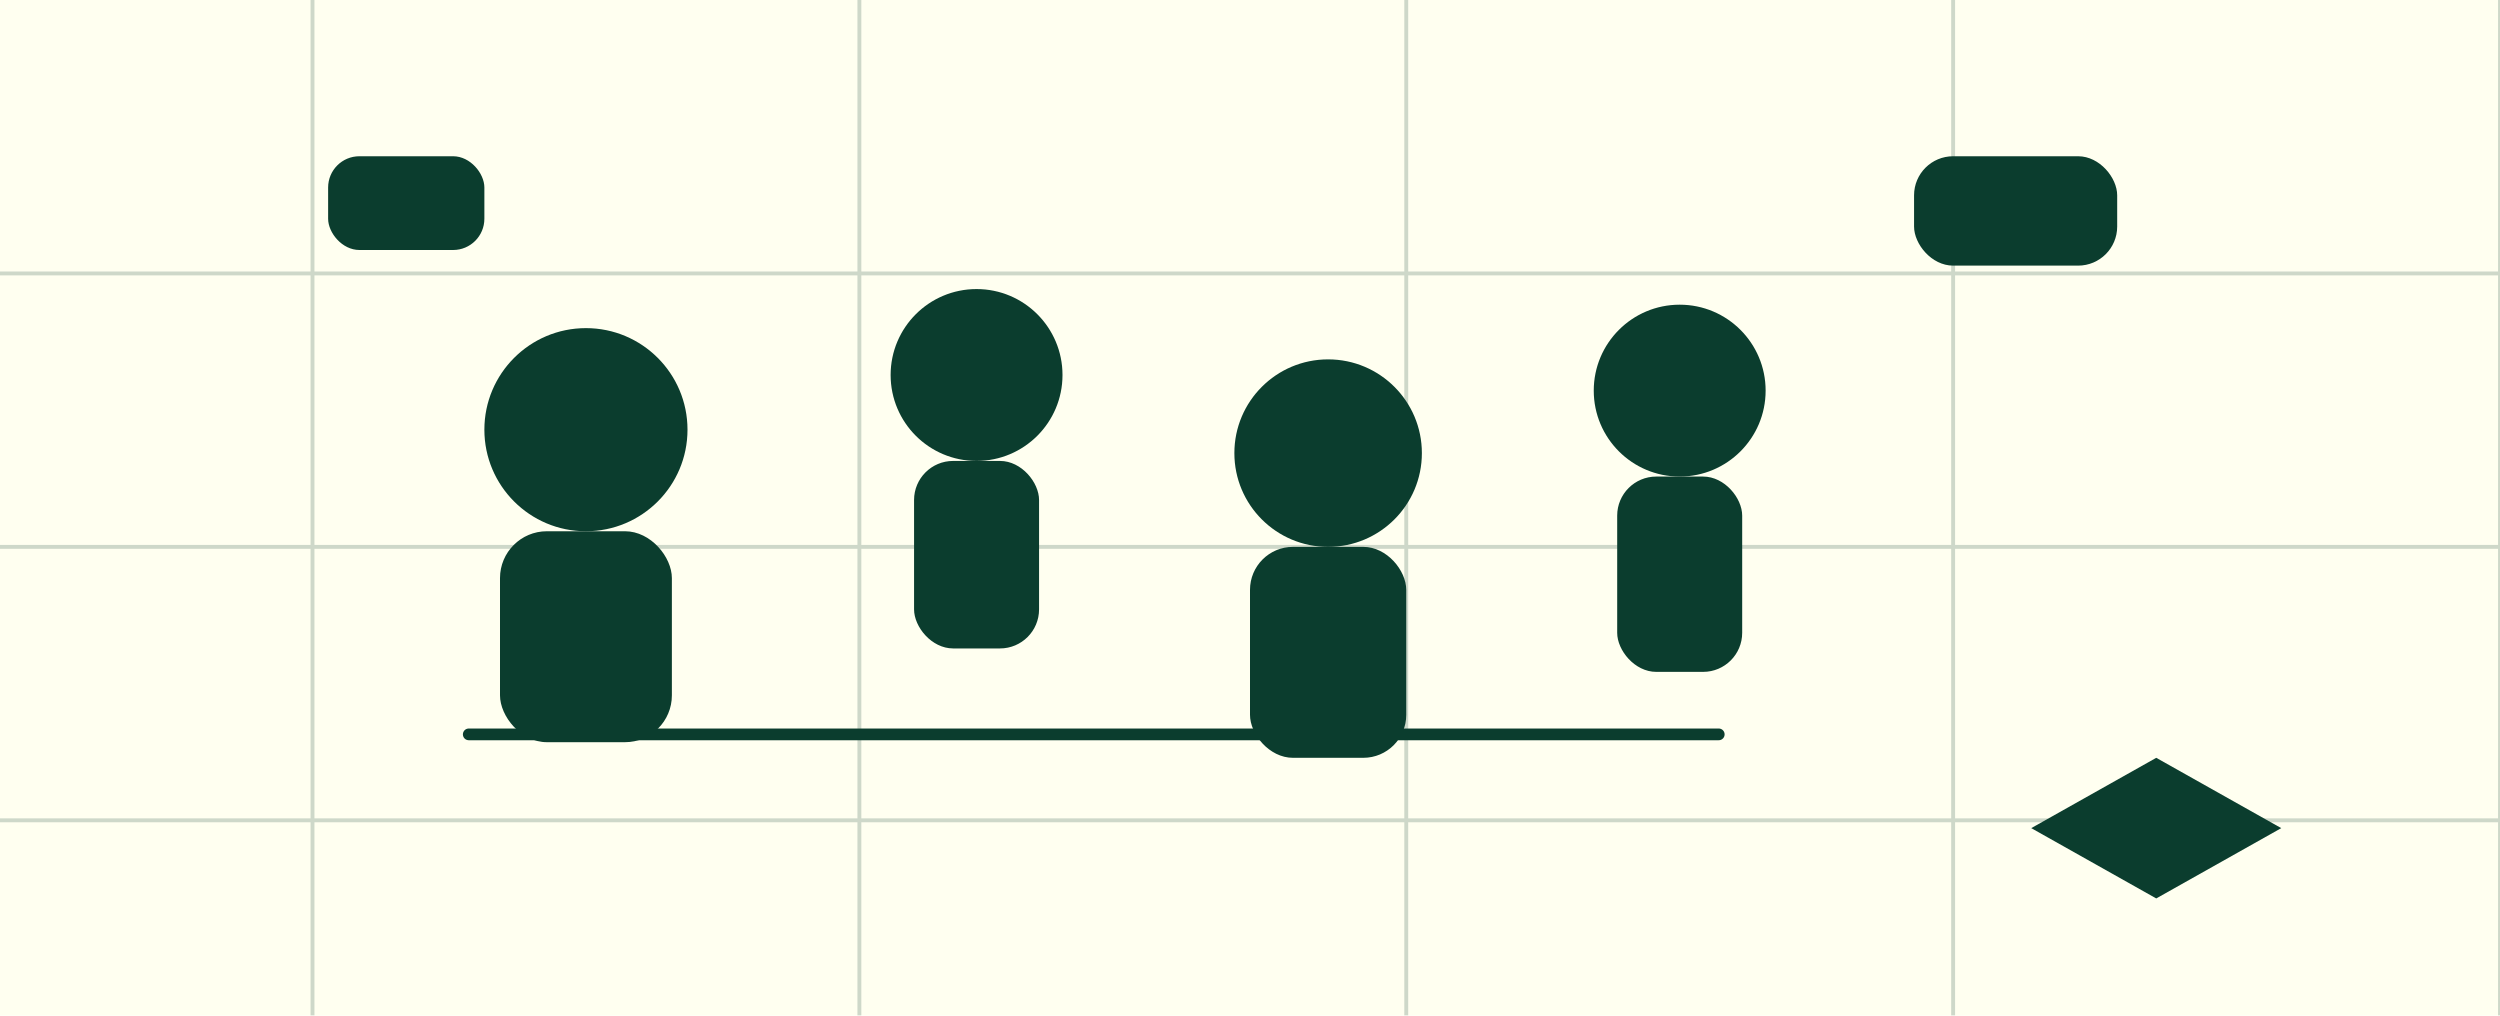 
              <svg xmlns="http://www.w3.org/2000/svg" viewBox="0 0 640 260">
                <rect width="640" height="260" fill="#fffff0"/>
                <!-- grid -->
                <g opacity=".2" stroke="#0b3d2e">
                  <path d="M0 70h640M0 140h640M0 210h640" fill="none"/>
                  <path d="M80 0v260M220 0v260M360 0v260M500 0v260M640 0v260" fill="none"/>
                </g>
                <!-- group silhouettes -->
                <g>
                  <circle cx="150" cy="110" r="26" fill="#0b3d2e"/>
                  <rect x="128" y="136" width="44" height="54" rx="12" fill="#0b3d2e"/>
                </g>
                <g>
                  <circle cx="250" cy="96" r="22" fill="#0b3d2e"/>
                  <rect x="234" y="118" width="32" height="48" rx="10" fill="#0b3d2e"/>
                </g>
                <g>
                  <circle cx="340" cy="116" r="24" fill="#0b3d2e"/>
                  <rect x="320" y="140" width="40" height="54" rx="11" fill="#0b3d2e"/>
                </g>
                <g>
                  <circle cx="430" cy="100" r="22" fill="#0b3d2e"/>
                  <rect x="414" y="122" width="32" height="50" rx="10" fill="#0b3d2e"/>
                </g>
                <!-- link line -->
                <path d="M120 188h320" stroke="#0b3d2e" stroke-width="3" stroke-linecap="round"/>
                <!-- memphis shapes -->
                <rect x="84" y="40" width="40" height="24" rx="8" fill="#0b3d2e"/>
                <rect x="490" y="40" width="52" height="28" rx="10" fill="#0b3d2e"/>
                <path d="M520 212l32-18 32 18-32 18z" fill="#0b3d2e"/>
              </svg>
